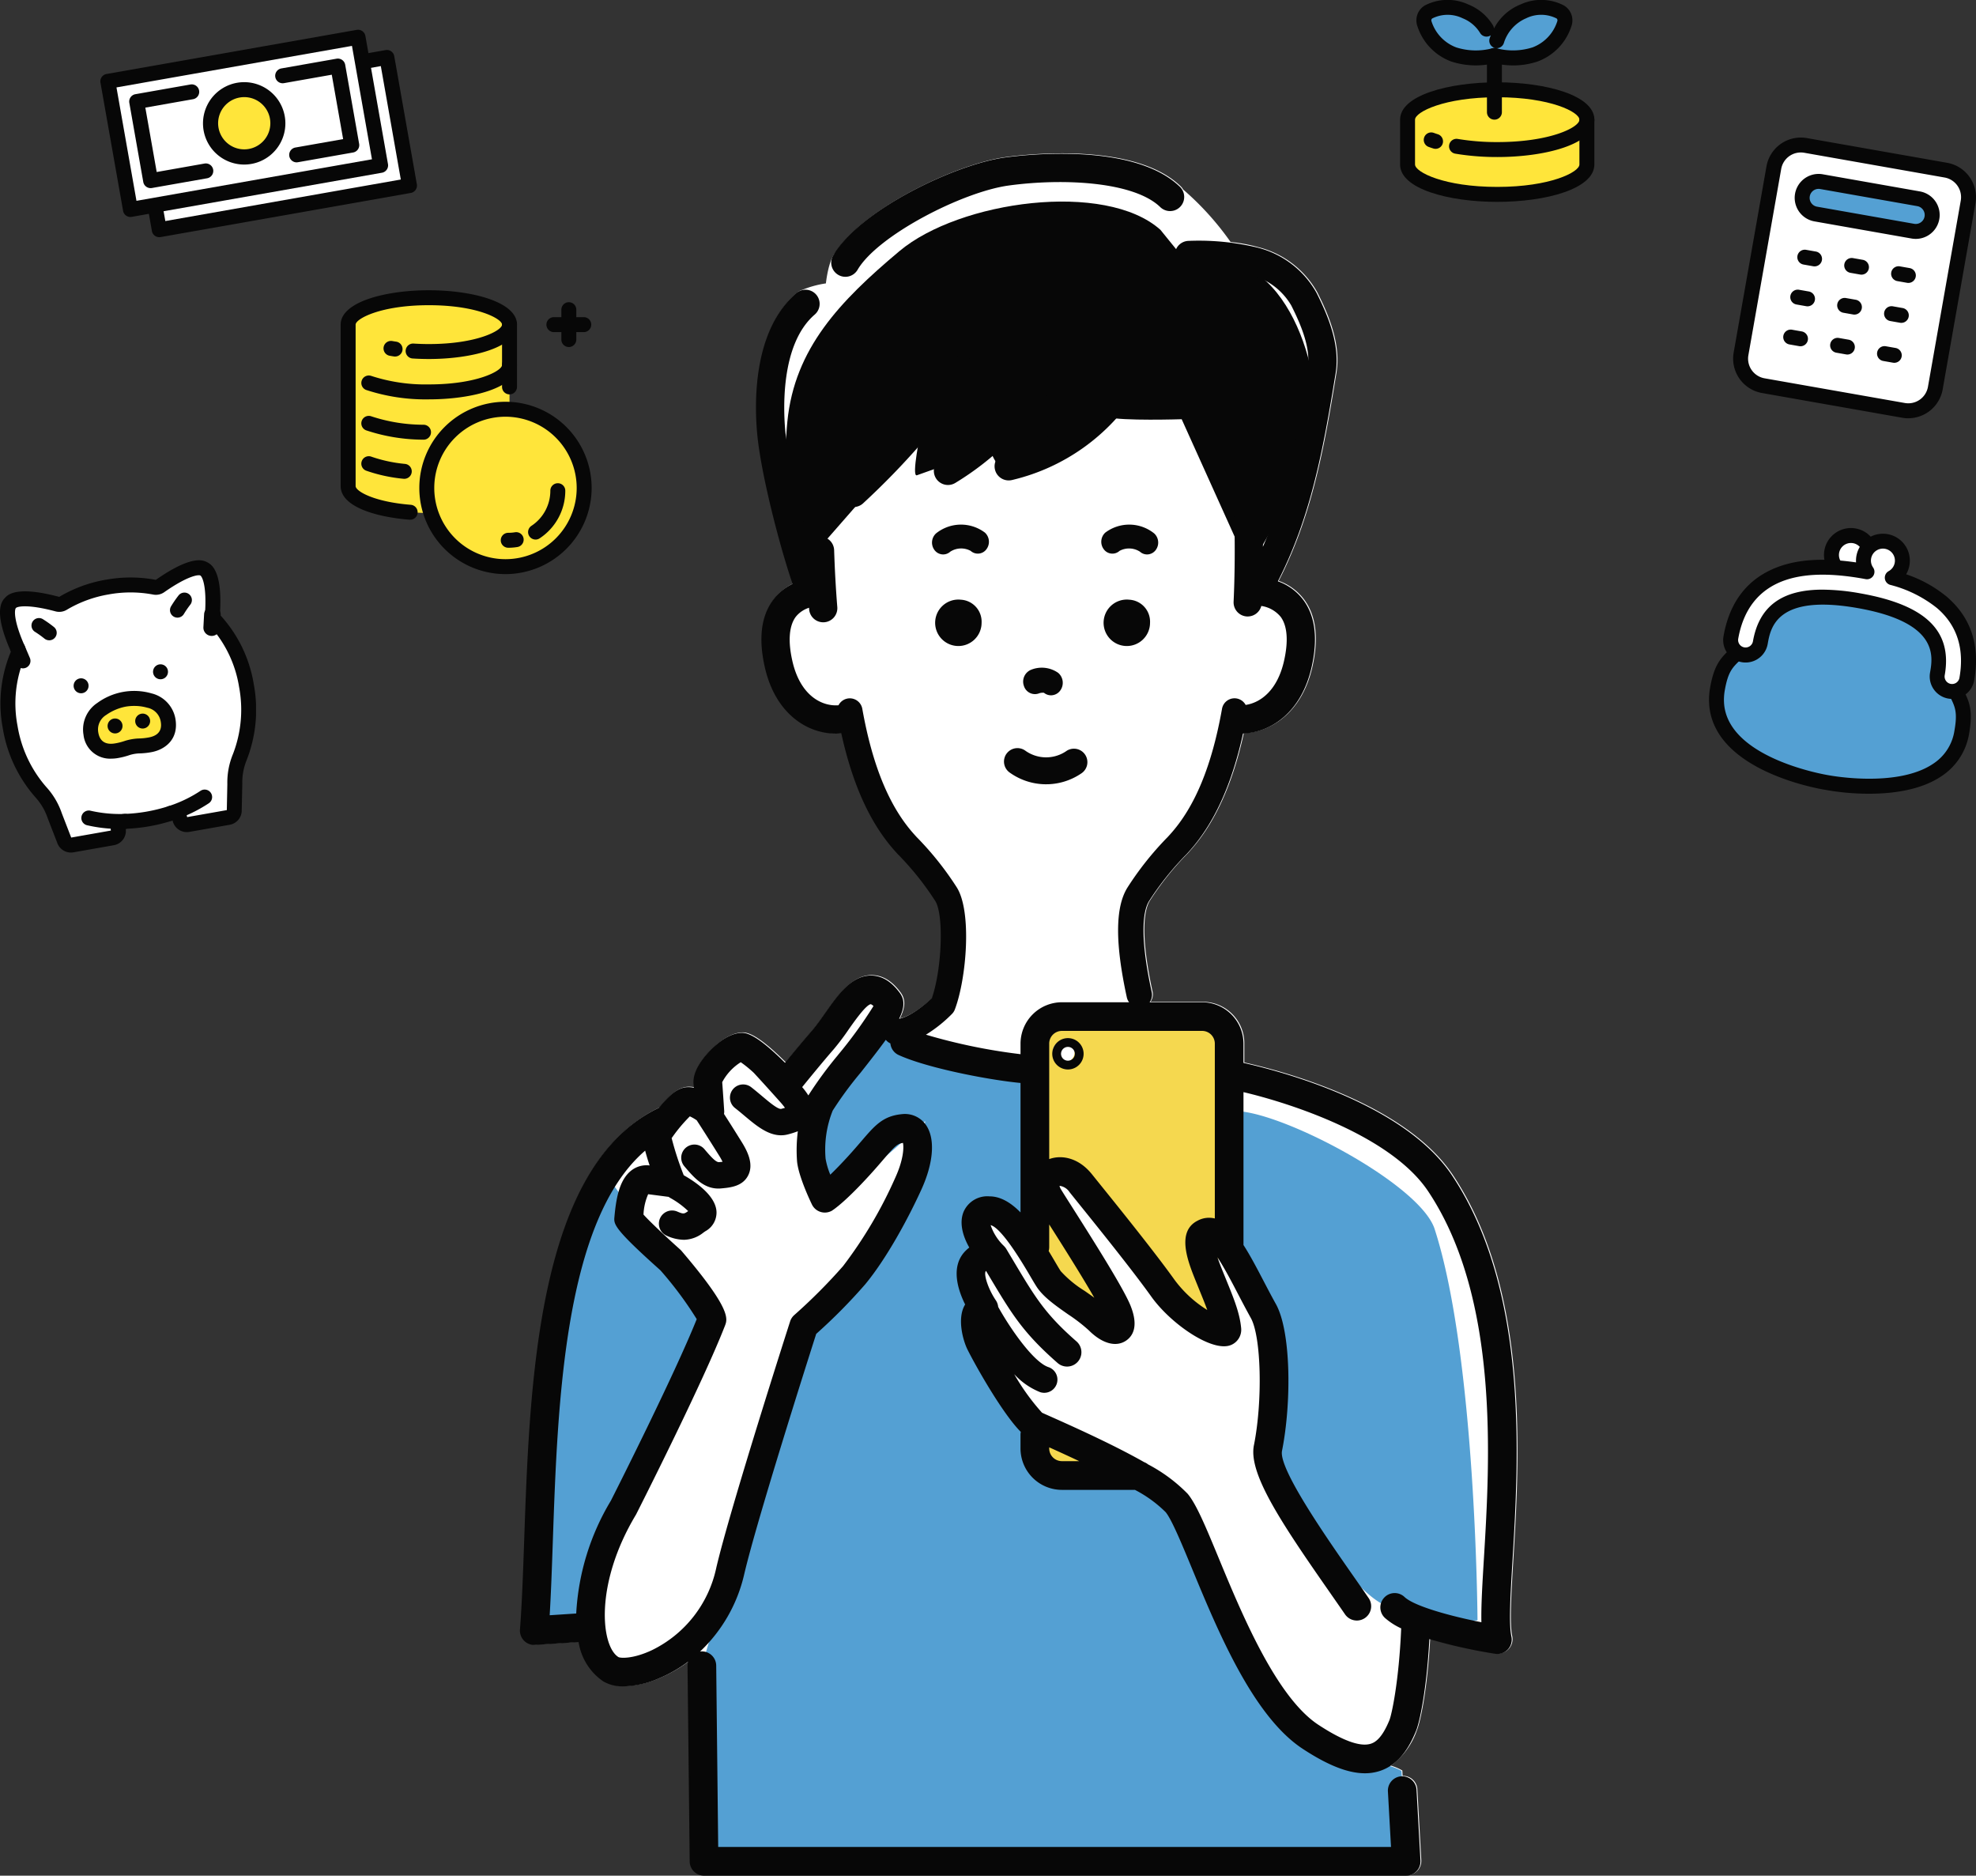 <svg xmlns="http://www.w3.org/2000/svg" xmlns:xlink="http://www.w3.org/1999/xlink" width="313.084" height="297.128" viewBox="0 0 313.084 297.128"><rect x="0" y="0" width="313.084" height="297.128" fill="#333333" stroke="none"/><defs><clipPath id="a"><rect width="158.058" height="272.835" fill="none"/></clipPath><clipPath id="b"><rect width="42.301" height="42.085" fill="none"/></clipPath><clipPath id="c"><rect width="38.483" height="44.47" fill="none"/></clipPath><clipPath id="d"><rect width="30.782" height="31.979" fill="none"/></clipPath><clipPath id="e"><rect width="50.162" height="32.859" fill="none"/></clipPath><clipPath id="f"><rect width="40.568" height="46.303" fill="none"/></clipPath></defs><g transform="translate(-1059.852 -108)"><g transform="translate(1142.23 132.293)"><g transform="translate(0)" clip-path="url(#a)"><path d="M148.1,161.846c-7.563-11.346-26.9-16.462-33.047-17.834v-3.047a6.566,6.566,0,0,0-6.558-6.558h-8.317a2,2,0,0,0,.34-1.6c-2.136-9.779-1.179-13.244-.419-14.441a45.672,45.672,0,0,1,5.973-7.455l.343-.38c3.948-4.37,6.759-10.513,8.565-18.694,4.443-.178,9.238-3.348,10.861-10.492,1.024-4.507.593-8.085-1.286-10.636a8.619,8.619,0,0,0-4.054-2.985c5.147-10.059,7.126-20.461,9.147-32.945.726-4.479-1.117-8.954-3.016-12.74a14.846,14.846,0,0,0-9.4-7.187,25.487,25.487,0,0,0-4.356-.811,45.391,45.391,0,0,0-7.512-8.31,2.237,2.237,0,0,0-.385-.5C97.724-1.806,80.6.132,77.238.593c-6.784.929-19.248,6.516-25.119,12.8a16.281,16.281,0,0,0-1.78,2.254l-.014.012C49.133,16.85,48.758,20.6,48.758,20.6a15.809,15.809,0,0,0-3.724,1.016,2.234,2.234,0,0,0-.825.448c-7.016,6.045-6.654,17.828-6.173,22.614.607,6.042,3.389,17.055,5.57,23.445A8.419,8.419,0,0,0,40.5,70.705c-1.878,2.55-2.31,6.128-1.286,10.636,1.672,7.356,6.706,10.51,11.258,10.51.287,0,.574-.015.858-.039,1.806,8.19,4.618,14.34,8.569,18.715l.344.381a45.883,45.883,0,0,1,5.973,7.455c1.386,2.182,1.065,10.733-.528,15.37-1.172,1.139-3.5,2.984-5.2,3.285.859-1.737.924-2.983.121-4.078-1.361-1.852-2.877-2.768-4.627-2.767-3.051.03-5.154,3.018-7.186,5.908-.721,1.023-1.4,1.99-2.067,2.757-1.424,1.635-3.108,3.671-4.319,5.154-4.938-4.926-6.4-4.785-7.144-4.721-2.039.189-3.95,1.941-4.908,2.966-.989,1.06-2.62,3.13-2.439,5.082.012.123.03.345.05.628a4.155,4.155,0,0,0-1.2-.079c-1.387.128-2.665,1.215-4.339,3.259C3.159,160.316,1.955,194.534,1.083,219.592c-.181,5.2-.352,10.1-.669,14.179a2.272,2.272,0,0,0,2.265,2.448c.049,0,.1,0,.149-.005l6.878-.451a9.233,9.233,0,0,0,3.938,6.246,6.12,6.12,0,0,0,3.216.773,14.844,14.844,0,0,0,5.57-1.264,21.634,21.634,0,0,0,4.64-2.663,2.255,2.255,0,0,0-.106.676l.343,30.99a2.273,2.273,0,0,0,2.272,2.247H140.825a2.272,2.272,0,0,0,2.267-2.4l-.623-11.2a2.255,2.255,0,0,0-2.336-2.142l-.044-.85a7.817,7.817,0,0,0-1.817-.772,11.56,11.56,0,0,0,4.111-5.569c.622-1.516,1.693-6.713,2.121-14.553a82.7,82.7,0,0,0,10.428,2.331,2.338,2.338,0,0,0,.35.027,2.272,2.272,0,0,0,2.22-2.75c-.434-2.011-.15-6.713.179-12.158.963-15.953,2.575-42.654-9.584-60.89" transform="translate(-0.276 0)" fill="#fff"/><path d="M381.246,489.457c-2.426-7.49-26.556-19.839-32.561-18.6V489.38a87.266,87.266,0,0,0,4.152,12.352c2.47,5.558,2.1,24.346,2.1,24.346s11.627,19.742,18.279,22.9,14.822,2.47,14.822,2.47-.233-41.741-6.793-61.99" transform="translate(-236.314 -319.053)" fill="#54a0d3"/><path d="M17.989,501.918C6.962,507.077,4.971,573.251,7.347,574.133l8.285-.543s1.265-11.161,4.382-17.554,14.727-30.972,14.727-30.972Z" transform="translate(-4.375 -340.165)" fill="#54a0d3"/><path d="M179.057,535.565c-3.613-6.2-16.02-31.172-16.02-31.172s-18.373-3.251-20.2-4.905-1.893-7.13-1.893-7.13-5.925-9.05-7.372-11.774a5.922,5.922,0,0,1-.436-4.957,19.68,19.68,0,0,0-.881-4.692c-.737-2.069,2.035-4.211,2.035-4.211s-1.288-6.024.729-7.118,5.384,3.454,5.384,3.454l.945-24.58-13.82-1.795c.051-1.084.056-1.844.056-1.844l-10.669-3.822c-.782,4.052-12.528,15.045-10.123,20.554.514,1.177,2.605,7.095,2.605,7.095s11.249-9.152,15.434-13.251c-.488,4.34-1.669,9.45-4.382,13.447-5.867,8.646-14.852,18.975-14.852,18.975l-16.144,53.85.31,31.5,111.28-.513-.735-14.315c-3.6-2.266-14.513-1.235-21.249-12.8" transform="translate(-60.624 -292.114)" fill="#54a0d3"/><path d="M253.224,427.2V464.68l3.138,4.3,8.6,4.77-11.55-20.212c1.632-6.967,6.967,1.507,11.236,6.089,3.574,3.837,14.231,12.381,17.6,15.058V427.2Zm4.549,6.382a1.736,1.736,0,1,1,1.737-1.736,1.736,1.736,0,0,1-1.737,1.736" transform="translate(-171.617 -289.523)" fill="#f5d84f"/><path d="M253.225,630.78h12.241L253.225,623.7Z" transform="translate(-171.618 -422.703)" fill="#f5d84f"/><path d="M190.062,28.171c-8.712-7.793-31.847-4.593-41.34,3.368s-16.6,15.431-17.761,26.947,1.983,23.6,1.983,23.6l19.134-21.876s-1.519,7.153-.6,6.846,11.579-4.14,11.579-4.14,1.429,5.023,4.919,3.711,11.35-9.443,13.656-8.794,11.8.343,11.8.343l10.638,23.578s9.136-14.314,10.4-22.927S209.428,28.8,194.539,33.689Z" transform="translate(-88.581 -16.06)" fill="#070707"/><path d="M256.013,109.341a2.238,2.238,0,0,0-3.8-2.374A27.691,27.691,0,0,1,235.1,119.176a2.237,2.237,0,1,0,1.01,4.359,32.2,32.2,0,0,0,19.9-14.194" transform="translate(-158.161 -71.782)" fill="#070707"/><path d="M221.985,108.478a2.237,2.237,0,1,0-3.806-2.353,41.026,41.026,0,0,1-13.594,13.462,2.237,2.237,0,1,0,2.315,3.829,45.493,45.493,0,0,0,15.085-14.938" transform="translate(-137.921 -71.204)" fill="#070707"/><path d="M177.546,99.82a2.238,2.238,0,0,0-3.115.554,117.9,117.9,0,0,1-16.745,19.186,2.238,2.238,0,0,0,3.033,3.29A122.412,122.412,0,0,0,178.1,102.935a2.238,2.238,0,0,0-.555-3.115" transform="translate(-106.379 -67.378)" fill="#070707"/><path d="M154.177,19.392a2.237,2.237,0,0,0,3.061-.805c3.168-5.43,16.6-12.344,23.937-13.348,8.655-1.185,19.855-.621,24.018,3.416a2.237,2.237,0,1,0,3.115-3.213C201.054-1.6,183.927.343,180.568.8c-7.753,1.062-22.925,8.207-27.2,15.527a2.238,2.238,0,0,0,.805,3.061" transform="translate(-103.738 -0.142)" fill="#070707"/><path d="M210.989,183.758a6.305,6.305,0,0,0-7.752.129,1.973,1.973,0,0,0-.223,2.653,1.716,1.716,0,0,0,1.354.675,1.686,1.686,0,0,0,1.13-.439,3.169,3.169,0,0,1,3.231-.126,1.689,1.689,0,0,0,2.484-.239,1.973,1.973,0,0,0-.225-2.653" transform="translate(-137.311 -123.678)" fill="#070707"/><path d="M294.434,186.541a1.973,1.973,0,0,0-.223-2.653,6.308,6.308,0,0,0-7.752-.129,1.974,1.974,0,0,0-.225,2.653,1.687,1.687,0,0,0,2.484.239,3.176,3.176,0,0,1,3.231.126,1.688,1.688,0,0,0,1.13.439,1.717,1.717,0,0,0,1.354-.675" transform="translate(-193.713 -123.679)" fill="#070707"/><path d="M209.9,219.4a3.679,3.679,0,1,0,3.282,3.657A3.485,3.485,0,0,0,209.9,219.4" transform="translate(-140.034 -148.693)" fill="#070707"/><path d="M292.706,219.4a3.679,3.679,0,1,0,3.282,3.657,3.485,3.485,0,0,0-3.282-3.657" transform="translate(-196.151 -148.693)" fill="#070707"/><path d="M249.942,256.867a1.692,1.692,0,0,1,.782-.089,1.771,1.771,0,0,0,1.115.4,1.816,1.816,0,0,0,1.468-.766,2.076,2.076,0,0,0-.324-2.786,4.523,4.523,0,0,0-4.346-.477,2.028,2.028,0,0,0-1.088,2.556,1.829,1.829,0,0,0,2.393,1.163" transform="translate(-167.691 -171.325)" fill="#070707"/><path d="M238.4,293.215a2.133,2.133,0,0,0,.452,2.982,9.9,9.9,0,0,0,11.377.163,2.132,2.132,0,1,0-2.432-3.5,5.655,5.655,0,0,1-6.415-.092,2.132,2.132,0,0,0-2.982.45" transform="translate(-161.286 -198.133)" fill="#070707"/><path d="M266.687,437.39a2.484,2.484,0,1,0-2.484,2.484,2.487,2.487,0,0,0,2.484-2.484m-3.576,0a1.092,1.092,0,1,1,1.092,1.091,1.092,1.092,0,0,1-1.092-1.091" transform="translate(-177.374 -294.749)" fill="#070707"/><path d="M147.69,191.063c-7.563-11.346-26.9-16.462-33.047-17.834v-3.047a6.566,6.566,0,0,0-6.558-6.558H99.768a2,2,0,0,0,.34-1.6c-2.136-9.779-1.18-13.245-.419-14.442a45.684,45.684,0,0,1,5.973-7.455l.343-.38c3.948-4.37,6.76-10.513,8.565-18.694,4.443-.178,9.238-3.348,10.861-10.492,1.024-4.507.593-8.085-1.285-10.636a8.619,8.619,0,0,0-4.054-2.985c5.147-10.059,7.126-20.461,9.147-32.945.726-4.479-1.117-8.954-3.015-12.74a14.849,14.849,0,0,0-9.4-7.187,39.743,39.743,0,0,0-10.859-1.057h-.005a2.238,2.238,0,0,0-.005,4.475,35.779,35.779,0,0,1,9.64.885,10.406,10.406,0,0,1,6.629,4.89c1.578,3.146,3.121,6.8,2.6,10.018-1.723,10.641-3.412,19.7-7.1,28.186,0-1.7-.021-3.437-.065-5.264a2.209,2.209,0,0,0-2.292-2.182,2.238,2.238,0,0,0-2.183,2.291c.124,5.088.09,9.622-.106,13.862a2.238,2.238,0,0,0,2.131,2.339l.1,0a2.236,2.236,0,0,0,2.16-1.666,4.884,4.884,0,0,1,3.071,1.73c1.057,1.436,1.238,3.853.525,6.991-1.062,4.671-3.718,6.6-6.078,6.958a2.008,2.008,0,0,0-3.744.613c-1.613,9.045-4.3,15.555-8.233,19.9l-.344.379a49.28,49.28,0,0,0-6.382,8c-1.97,3.1-2.008,8.81-.117,17.464a1.968,1.968,0,0,0,.351.744H85.875a6.566,6.566,0,0,0-6.558,6.558v1.666A90.681,90.681,0,0,1,64.33,168.76a21.713,21.713,0,0,0,4.153-3.315,1.974,1.974,0,0,0,.428-.68c1.857-4.9,2.73-15.526.3-19.349a49.213,49.213,0,0,0-6.384-7.994l-.344-.381c-3.928-4.35-6.622-10.86-8.234-19.9a2.01,2.01,0,0,0-3.771-.564c-2.623.207-6.058-1.5-7.309-7.007-.713-3.138-.53-5.556.527-6.991a4.37,4.37,0,0,1,2.113-1.448c.006.079.01.166.016.245a2.239,2.239,0,0,0,2.228,2.058c.061,0,.121,0,.182-.007a2.237,2.237,0,0,0,2.051-2.41c-.228-2.827-.4-5.855-.5-9a2.229,2.229,0,0,0-3.97-1.327,118.3,118.3,0,0,1-3.739-17.236c-.321-3.19-.935-13.972,4.641-18.775A2.238,2.238,0,0,0,43.8,51.285c-7.016,6.045-6.654,17.828-6.173,22.614.607,6.043,3.388,17.055,5.57,23.445a8.423,8.423,0,0,0-3.107,2.579c-1.877,2.55-2.31,6.129-1.286,10.636,1.672,7.356,6.706,10.51,11.257,10.51.287,0,.574-.015.858-.04,1.806,8.19,4.618,14.341,8.57,18.715l.344.381a45.9,45.9,0,0,1,5.973,7.455c1.386,2.182,1.065,10.734-.528,15.37-1.172,1.139-3.5,2.984-5.2,3.285.859-1.737.923-2.983.12-4.078-1.36-1.852-2.877-2.768-4.626-2.767-3.051.03-5.154,3.018-7.186,5.908-.721,1.023-1.4,1.99-2.067,2.757-1.424,1.635-3.108,3.671-4.319,5.154-4.938-4.925-6.4-4.785-7.144-4.721-2.039.189-3.95,1.941-4.908,2.967-.989,1.06-2.62,3.13-2.439,5.082.012.124.03.345.051.628a4.145,4.145,0,0,0-1.205-.079c-1.387.128-2.665,1.215-4.339,3.259C2.752,189.533,1.548,223.751.676,248.808c-.181,5.2-.352,10.105-.669,14.179a2.271,2.271,0,0,0,2.265,2.448c.049,0,.1,0,.148-.005l6.878-.452a9.235,9.235,0,0,0,3.938,6.246,6.124,6.124,0,0,0,3.216.772,14.844,14.844,0,0,0,5.57-1.264,21.639,21.639,0,0,0,4.64-2.663,2.234,2.234,0,0,0-.106.676l.343,30.99a2.273,2.273,0,0,0,2.272,2.247H140.418a2.272,2.272,0,0,0,2.268-2.4l-.623-11.2a2.271,2.271,0,0,0-4.535.253l.49,8.8H31.416L31.1,268.7a2.272,2.272,0,0,0-2.271-2.247H28.8a2.291,2.291,0,0,0-.266.03,24.3,24.3,0,0,0,7-12.234c1.989-8.521,10.071-33.9,11.411-38.092a86.808,86.808,0,0,0,7.749-7.836c3.394-4.089,6.838-10.461,8.93-15.061,1.944-4.278,2.2-8.1.687-10.229a4.054,4.054,0,0,0-3.773-1.683c-3,.28-4.284,1.77-6.4,4.237-.55.641-1.19,1.387-1.976,2.254-1.229,1.352-2.217,2.36-2.986,3.1a11.847,11.847,0,0,1-.745-2.537,16.689,16.689,0,0,1,1.124-7.61,57.13,57.13,0,0,1,4.408-5.995c1.623-2.056,2.956-3.763,4.008-5.222a2.014,2.014,0,0,0,.723.568,2.261,2.261,0,0,0,1.3,1.834c4.523,2.072,14.323,3.96,19.322,4.432v20.506c-1.531-1.553-3.159-2.544-4.924-2.544a4.093,4.093,0,0,0-4.094,2.443c-.7,1.692-.182,3.764.9,5.665a6.267,6.267,0,0,0-.584.514c-2.455,2.455-1.21,6.219-.071,8.507l-.005.008c-1.332,2.156-.323,5.733.375,7.129,1.355,2.709,5.583,10.181,8.448,13.046a2.261,2.261,0,0,0-.047.46v2.166a6.566,6.566,0,0,0,6.558,6.558H97.447a19.855,19.855,0,0,1,4.861,3.526c.955,1.145,2.541,4.977,4.219,9.035,4.07,9.832,9.642,23.3,17.49,28.453,3.978,2.613,7.179,3.88,9.864,3.88a7.573,7.573,0,0,0,2.257-.332c3.319-1.028,4.922-4.13,5.84-6.371.621-1.516,1.693-6.713,2.121-14.553a82.666,82.666,0,0,0,10.428,2.331,2.335,2.335,0,0,0,.349.027,2.272,2.272,0,0,0,2.22-2.75c-.434-2.01-.15-6.713.178-12.158.963-15.952,2.575-42.654-9.584-60.89M8.924,260.451l-4.209.277c.216-3.568.355-7.572.5-11.762.757-21.763,1.772-50.787,14.628-61.834.172.66.4,1.43.711,2.345a3.9,3.9,0,0,0-2.958.84c-1.854,1.485-2.356,4.39-2.622,7.307-.106,1.162-.165,1.8,7.284,8.459a57.868,57.868,0,0,1,5.755,7.738c-3.539,8.847-12.941,27.461-13.6,28.757a38.588,38.588,0,0,0-5.493,17.872m40.584-63.858c.2-.124,2.046-1.332,6.013-5.7.821-.9,1.488-1.68,2.061-2.346,1.828-2.13,2.232-2.514,3.111-2.641.155.706.1,2.617-1.2,5.476a69.174,69.174,0,0,1-8.29,14.039,87.281,87.281,0,0,1-7.727,7.752,2.275,2.275,0,0,0-.662,1.009c-.386,1.205-9.5,29.605-11.7,39.038a18.855,18.855,0,0,1-10.187,13.037c-2.946,1.389-4.933,1.288-5.31,1.1-2.771-1.7-3.834-11.54,2.741-22.507.027-.046.053-.094.078-.141.428-.845,10.531-20.787,14.05-29.831.43-1.1,1.017-2.616-6.868-11.854a2.559,2.559,0,0,0-.215-.22c-2.236-2-4.848-4.459-5.82-5.546a8.988,8.988,0,0,1,.741-3.227l3.245.422a2.045,2.045,0,0,0,.219.15,13.477,13.477,0,0,1,2.873,2.1l-.022.016c-.606.432-.7.495-1.714.057a2.089,2.089,0,0,0-1.662,3.833,6.848,6.848,0,0,0,2.719.645,5.09,5.09,0,0,0,3.082-1.133c.116-.082.231-.166.352-.241a3.363,3.363,0,0,0,1.737-3.015c-.076-2.657-3.534-4.908-5.193-5.836a48.616,48.616,0,0,1-1.918-5.889l.1-.127a24.232,24.232,0,0,1,2.786-3.315,7.208,7.208,0,0,1,1.088.626c.548.842,1.821,2.814,3.557,5.607a9.477,9.477,0,0,1,.538.964c-.2.023-.416.044-.59.06-.507-.011-1.287-.88-2.312-2.092a2.09,2.09,0,0,0-3.189,2.7c1.488,1.757,3.025,3.572,5.429,3.572.148,0,.3-.006.457-.022,1.432-.132,3.394-.314,4.275-2.086s-.1-3.767-1.058-5.3c-1.153-1.856-2.1-3.351-2.782-4.408a2.233,2.233,0,0,0,.034-.418s-.235-3.578-.32-4.615a8.321,8.321,0,0,1,2.941-3.163,19.1,19.1,0,0,1,2.067,1.685c.768.83,2.251,2.447,4.244,4.685a9.645,9.645,0,0,1,.691.857c-.2.057-.4.113-.571.159-.533.151-2.148-1.257-3.137-2.085-.519-.435-1.061-.89-1.632-1.337a2.089,2.089,0,0,0-2.574,3.292c.532.416,1.038.84,1.521,1.246,1.805,1.514,3.662,3.072,5.774,3.072a4.323,4.323,0,0,0,1.136-.152,13.423,13.423,0,0,0,1.523-.486,23.845,23.845,0,0,0-.125,4.763c.215,2.3,2,6.1,2.356,6.834a2.272,2.272,0,0,0,3.248.941m.887-24.615a62.42,62.42,0,0,0-4.7,6.4,11.005,11.005,0,0,0-.979-1.317c1.145-1.412,3.306-4.054,5.023-6.026A38.687,38.687,0,0,0,52.1,167.91c.89-1.264,2.74-3.892,3.5-3.98a1.223,1.223,0,0,1,.416.3,69.661,69.661,0,0,1-5.619,7.745m33.465-1.8a2.016,2.016,0,0,1,2.015-2.015h22.211a2.016,2.016,0,0,1,2.015,2.015v27.7a3.791,3.791,0,0,0-2.723.346c-3.436,1.718-1.516,6.517-.37,9.384l.683,1.685c.459,1.125.875,2.146,1.213,3.084a18.708,18.708,0,0,1-5.173-4.761c-3.061-4.286-8.633-11.2-11.627-14.913l-1.468-1.824c-2.081-2.6-4.768-3.135-6.775-2.408Zm0,32.272v-3.626c1.941,3.054,5.17,8.151,7.145,11.613-.5-.37-1.023-.733-1.536-1.091a17.531,17.531,0,0,1-3.783-3.122c-.244-.365-.57-.928-.966-1.6q-.468-.8-.946-1.589a2.24,2.24,0,0,0,.085-.582m2.015,33.867a2.016,2.016,0,0,1-2.015-2.014v-.174q2.544,1.144,4.751,2.188ZM152.74,251.68c-.252,4.175-.457,7.575-.4,10.154-4.829-.949-10.584-2.515-12.162-3.981a2.271,2.271,0,1,0-3.093,3.325,10.608,10.608,0,0,0,2.545,1.631c-.354,8.379-1.5,13.643-1.86,14.525-1.187,2.905-2.27,3.535-2.98,3.755-1.666.514-4.455-.495-8.281-3.007-6.678-4.389-12.159-17.631-15.786-26.394-2.049-4.951-3.53-8.529-4.927-10.206a25.108,25.108,0,0,0-6.277-4.657,2.255,2.255,0,0,0-.618-.354c-4.335-2.46-9.831-5-14.777-7.2-.673-.3-1.161-.514-1.4-.628a35.271,35.271,0,0,1-4.409-6.108,11.187,11.187,0,0,0,4.1,2.849,2.089,2.089,0,0,0,1.322-3.964c-2.288-.762-5.871-5.8-7.959-9.54a2.262,2.262,0,0,0-.367-1.031c-1.275-1.875-1.982-4.247-1.579-4.649l.021-.018.437.732c3.581,6.005,5.378,9.02,10.906,13.858a2.272,2.272,0,1,0,2.992-3.42c-4.988-4.362-6.558-7-10-12.766l-1.126-1.884a2.236,2.236,0,0,0-.323-.412c-.008-.008-.011-.019-.018-.027a8.149,8.149,0,0,1-2.14-3.331c.865.21,2.631,1.854,6.218,7.984.452.773.83,1.413,1.106,1.83,1.064,1.6,2.956,2.92,4.958,4.323a26.738,26.738,0,0,1,3.284,2.535c2.081,2.08,4.269,2.693,5.856,1.647,1.073-.707,2.073-2.243.752-5.544-1.049-2.624-5.351-9.478-9.3-15.7-.823-1.294-1.446-2.274-1.708-2.712a1.823,1.823,0,0,1-.252-.593,2.234,2.234,0,0,1,1.594,1.009l1.479,1.838c2.964,3.678,8.484,10.524,11.467,14.7,3.075,4.308,9.581,8.8,12.538,7.706a2.613,2.613,0,0,0,1.7-2.729c-.224-2.381-1.174-4.708-2.375-7.654l-.672-1.657c-.3-.752-.533-1.378-.714-1.9,1.057,1.593,2.3,3.965,3.229,5.753.666,1.275,1.356,2.593,2.072,3.882,1.645,2.958,1.888,13.129.483,20.153-.879,4.4,4.13,11.995,11.872,23.085.9,1.3,1.775,2.544,2.576,3.712a2.271,2.271,0,0,0,3.746-2.568c-.807-1.178-1.685-2.437-2.6-3.743-4.092-5.861-11.707-16.772-11.143-19.6,1.5-7.481,1.469-18.869-.964-23.25-.7-1.256-1.368-2.538-2.017-3.78-1.041-1.992-2.063-3.94-3.122-5.581V177.861c7.229,1.7,23.344,6.834,29.268,15.721,11.312,16.968,9.757,42.714,8.829,58.1" transform="translate(0 -29.148)" fill="#070707"/></g></g><g transform="translate(1330.635 191.651)"><g transform="translate(0)" clip-path="url(#b)"><path d="M42.1,49.442c-.095-.2-.192-.414-.29-.641-1.248-2.891.958-3.518-1.662-9.2S17.88,30.45,13.474,34.9s-2.548,5.789-4.709,8.079S5.4,45.5,4.653,49.711a9.728,9.728,0,0,0-.14,2.219C5.051,61.895,22,64.533,22,64.533s19.288,3.8,21.369-8c.684-3.88-.157-4.724-1.27-7.095" transform="translate(-3.315 -24.223)" fill="#54a0d3"/><path d="M25.358,62.995a39.107,39.107,0,0,1-6.881-.608c-1.012-.16-17.884-3-18.462-13.705a10.944,10.944,0,0,1,.157-2.489c.657-3.726,1.741-4.756,3.242-6.181.369-.351.751-.713,1.175-1.162a4.144,4.144,0,0,0,1.058-2.113c.379-1.4.85-3.14,3.671-5.987,2.758-2.783,9.584-2.744,15.052-1.78s11.9,3.262,13.536,6.821c1.677,3.64,1.525,5.438,1.4,6.882a4.141,4.141,0,0,0,.272,2.347c.093.215.184.416.274.607.15.319.295.611.432.885.923,1.853,1.59,3.192.933,6.918a9.975,9.975,0,0,1-4.306,6.733c-3.295,2.258-7.811,2.832-11.553,2.832M17.937,30.743c-3.277,0-5.855.581-6.938,1.673-2.381,2.4-2.746,3.75-3.068,4.939A6.4,6.4,0,0,1,6.31,40.474c-.468.5-.892.9-1.266,1.254C3.7,43,3.025,43.646,2.5,46.6a8.576,8.576,0,0,0-.124,1.95c.481,8.888,16.326,11.472,16.486,11.5l.046.008c.108.021,10.925,2.085,16.665-1.852a7.587,7.587,0,0,0,3.309-5.188c.522-2.958.107-3.791-.72-5.452-.144-.289-.3-.6-.455-.934-.1-.213-.2-.436-.3-.675a6.394,6.394,0,0,1-.457-3.486c.1-1.227.222-2.619-1.194-5.69-1-2.179-5.855-4.432-11.8-5.48a35.139,35.139,0,0,0-6.021-.558" transform="translate(0 -20.91)" fill="#070707"/><path d="M79.867,8.12a3.082,3.082,0,1,1-2.5-3.571,3.082,3.082,0,0,1,2.5,3.571" transform="translate(-54.346 -3.318)" fill="#fff"/><path d="M73.524,8.534a4.309,4.309,0,0,1-.75-.066,4.266,4.266,0,0,1-1.706-7.7,4.266,4.266,0,0,1,6.648,4.236,4.269,4.269,0,0,1-4.192,3.527m-.013-6.166a1.9,1.9,0,1,0,.334.029,1.938,1.938,0,0,0-.334-.029" transform="translate(-51.029 0)" fill="#070707"/><path d="M46.458,17.569a20.861,20.861,0,0,0-7.826-3.887,3.081,3.081,0,1,0-4.008-.935c-.148-.027-.293-.056-.444-.083-5.523-.974-9.845-.84-13.214.41-4.352,1.614-7.013,5-7.907,10.078a2.368,2.368,0,1,0,4.664.822c.749-4.246,3.2-8.838,15.635-6.646s13.168,7.347,12.419,11.593a2.368,2.368,0,0,0,4.664.822c.894-5.073-.446-9.169-3.983-12.174" transform="translate(-9.597 -5.821)" fill="#fff"/><path d="M44.8,29.567A3.557,3.557,0,0,1,41.3,25.4c.455-2.581,1.4-7.953-11.459-10.221s-13.808,3.1-14.264,5.685a3.552,3.552,0,0,1-7-1.233c.973-5.516,3.887-9.211,8.661-10.982,3.256-1.207,7.3-1.441,12.337-.707a4.3,4.3,0,0,1,.058-1.017,4.266,4.266,0,1,1,7.88,2.9,20.152,20.152,0,0,1,6.4,3.522c3.881,3.3,5.355,7.766,4.382,13.282a3.554,3.554,0,0,1-3.49,2.936M24.283,12.258a34.7,34.7,0,0,1,5.965.586c10.365,1.828,14.616,5.948,13.379,12.964a1.184,1.184,0,1,0,2.332.411c.816-4.629-.39-8.352-3.584-11.066A19.636,19.636,0,0,0,34.988,11.5a1.184,1.184,0,0,1-.241-2.175,1.9,1.9,0,1,0-2.468-.576,1.184,1.184,0,0,1-1.186,1.843l-.165-.031-.268-.05c-5.311-.936-9.431-.82-12.6.354-3.93,1.458-6.336,4.544-7.153,9.173a1.184,1.184,0,0,0,2.332.411c.973-5.519,4.526-8.193,11.041-8.193" transform="translate(-6.281 -2.502)" fill="#070707"/></g></g><g transform="translate(1334.452 129.791)"><g transform="translate(0.001)" clip-path="url(#c)"><path d="M30.317,46.539l-22.23-3.92A4.341,4.341,0,0,1,4.565,37.59l5.2-29.5A4.341,4.341,0,0,1,14.8,4.57l22.23,3.92a4.341,4.341,0,0,1,3.521,5.029l-5.2,29.5a4.341,4.341,0,0,1-5.029,3.521" transform="translate(-3.315 -3.319)" fill="#fff"/><path d="M27.759,44.47a5.521,5.521,0,0,1-.962-.085h0l-22.23-3.92a5.532,5.532,0,0,1-4.482-6.4l5.2-29.5a5.525,5.525,0,0,1,6.4-4.482L33.917,4a5.531,5.531,0,0,1,4.482,6.4L33.2,39.9a5.535,5.535,0,0,1-5.438,4.566m-.551-2.417a3.16,3.16,0,0,0,3.658-2.561l5.2-29.5a3.161,3.161,0,0,0-2.561-3.658l-22.23-3.92A3.156,3.156,0,0,0,7.618,4.978l-5.2,29.5a3.161,3.161,0,0,0,2.561,3.658Z" transform="translate(0 0)" fill="#070707"/><path d="M59.121,34.28,43.73,31.566a2.6,2.6,0,0,1,.9-5.13l15.39,2.714a2.6,2.6,0,1,1-.9,5.13" transform="translate(-30.639 -19.451)" fill="#54a0d3"/><path d="M56.264,32.189a3.808,3.808,0,0,1-.666-.059l-15.39-2.714a3.788,3.788,0,1,1,1.316-7.462l15.39,2.714a3.789,3.789,0,0,1-.65,7.521m-15.4-7.924a1.421,1.421,0,0,0-.246,2.82L56.009,29.8h0A1.421,1.421,0,0,0,56.5,27l-15.39-2.714a1.416,1.416,0,0,0-.247-.022" transform="translate(-27.321 -16.136)" fill="#070707"/><path d="M41.422,70.172a1.18,1.18,0,0,1-.207-.018l-1.539-.272a1.184,1.184,0,1,1,.411-2.332l1.539.271a1.184,1.184,0,0,1-.2,2.35" transform="translate(-28.516 -49.765)" fill="#070707"/><path d="M69.666,75.153a1.18,1.18,0,0,1-.207-.018l-1.539-.272a1.184,1.184,0,1,1,.411-2.332l1.539.271a1.184,1.184,0,0,1-.2,2.35" transform="translate(-49.329 -53.435)" fill="#070707"/><path d="M97.911,80.132a1.178,1.178,0,0,1-.207-.018l-1.539-.272a1.184,1.184,0,1,1,.411-2.332l1.539.271a1.184,1.184,0,0,1-.2,2.35" transform="translate(-70.143 -57.104)" fill="#070707"/><path d="M37.182,94.221a1.178,1.178,0,0,1-.207-.018l-1.539-.272a1.184,1.184,0,1,1,.411-2.332l1.539.271a1.184,1.184,0,0,1-.2,2.35" transform="translate(-25.392 -67.487)" fill="#070707"/><path d="M65.426,99.2a1.178,1.178,0,0,1-.207-.018l-1.539-.272a1.184,1.184,0,1,1,.411-2.332l1.539.271a1.184,1.184,0,0,1-.2,2.35" transform="translate(-46.205 -71.156)" fill="#070707"/><path d="M93.67,104.182a1.205,1.205,0,0,1-.207-.018l-1.539-.272a1.184,1.184,0,1,1,.411-2.332l1.539.271a1.184,1.184,0,0,1-.2,2.35" transform="translate(-67.018 -74.827)" fill="#070707"/><path d="M32.94,118.27a1.182,1.182,0,0,1-.207-.018l-1.539-.272a1.184,1.184,0,1,1,.411-2.332l1.539.271a1.184,1.184,0,0,1-.2,2.35" transform="translate(-22.266 -85.208)" fill="#070707"/><path d="M61.185,123.249a1.178,1.178,0,0,1-.207-.018l-1.539-.272a1.184,1.184,0,1,1,.411-2.332l1.539.271a1.184,1.184,0,0,1-.2,2.35" transform="translate(-43.08 -88.878)" fill="#070707"/><path d="M89.43,128.231a1.208,1.208,0,0,1-.207-.018l-1.539-.272a1.184,1.184,0,1,1,.411-2.332l1.539.271a1.184,1.184,0,0,1-.2,2.35" transform="translate(-63.893 -92.549)" fill="#070707"/></g></g><g transform="translate(1281.686 108)"><g transform="translate(0 0)" clip-path="url(#d)"><path d="M18.707,54.048c-7.847,0-14.207,2.12-14.207,4.736v7.1c0,2.615,6.361,4.736,14.207,4.736s14.207-2.12,14.207-4.736v-7.1c0-2.615-6.361-4.736-14.207-4.736" transform="translate(-3.316 -39.828)" fill="#ffe53a"/><path d="M15.391,68.491C7.743,68.491,0,66.457,0,62.571v-7.1c0-3.886,7.743-5.92,15.391-5.92s15.391,2.033,15.391,5.92v7.1c0,3.886-7.743,5.92-15.391,5.92m0-16.575c-8.426,0-13.023,2.346-13.023,3.552v7.1c0,1.205,4.6,3.552,13.023,3.552s13.023-2.346,13.023-3.552v-7.1c0-1.206-4.6-3.552-13.023-3.552" transform="translate(0 -36.512)" fill="#070707"/><path d="M16.127,82.333a1.175,1.175,0,0,1-.356-.055q-.378-.119-.731-.247a1.184,1.184,0,0,1,.805-2.227q.308.112.639.216a1.184,1.184,0,0,1-.356,2.313" transform="translate(-10.507 -58.756)" fill="#070707"/><path d="M37.2,74.652a39.856,39.856,0,0,1-6.619-.527,1.184,1.184,0,1,1,.395-2.334,37.493,37.493,0,0,0,6.224.494c8.426,0,13.023-2.346,13.023-3.552a1.184,1.184,0,0,1,2.368,0c0,3.886-7.743,5.92-15.391,5.92" transform="translate(-21.805 -49.777)" fill="#070707"/><path d="M35.954,5.206A6.582,6.582,0,0,0,30.088,5.1a7.407,7.407,0,0,0-4.211,4.649l-1.621-1.83A6.88,6.88,0,0,0,20.914,5.1a6.581,6.581,0,0,0-5.866.107,1.563,1.563,0,0,0-.622,1.878,7.656,7.656,0,0,0,4.651,4.847,11.421,11.421,0,0,0,6.424.157,11.421,11.421,0,0,0,6.424-.157,7.656,7.656,0,0,0,4.651-4.846,1.563,1.563,0,0,0-.622-1.879" transform="translate(-10.559 -3.301)" fill="#54a0d3"/><path d="M25.153,10.36a12.6,12.6,0,0,1-2.966-.348,12.6,12.6,0,0,1-6.8-.257A8.845,8.845,0,0,1,10,4.185,2.748,2.748,0,0,1,11.148.876,7.782,7.782,0,0,1,18.034.7a8.021,8.021,0,0,1,3.91,3.292,1.18,1.18,0,0,1,.177.528A8.147,8.147,0,0,1,26.339.7a7.781,7.781,0,0,1,6.885.179,2.749,2.749,0,0,1,1.152,3.311,8.845,8.845,0,0,1-5.393,5.569,12.2,12.2,0,0,1-3.83.605M22.187,7.6a1.184,1.184,0,0,1,.328.046,10.252,10.252,0,0,0,5.725-.143,6.527,6.527,0,0,0,3.909-4.124.406.406,0,0,0-.094-.448A5.427,5.427,0,0,0,27.208,2.9,6.274,6.274,0,0,0,23.68,6.837a1.184,1.184,0,1,1-2.236-.78c.053-.153.112-.311.176-.471l-.051.034a1.184,1.184,0,0,1-1.632-.374A5.7,5.7,0,0,0,17.165,2.9a5.426,5.426,0,0,0-4.847.035.4.4,0,0,0-.093.447,6.527,6.527,0,0,0,3.909,4.125,10.253,10.253,0,0,0,5.725.143,1.184,1.184,0,0,1,.328-.046" transform="translate(-7.244 0)" fill="#070707"/><path d="M53.48,40.251A1.184,1.184,0,0,1,52.3,39.067V30.083a1.184,1.184,0,0,1,2.368,0v8.984a1.184,1.184,0,0,1-1.184,1.184" transform="translate(-38.537 -21.296)" fill="#070707"/></g></g><g transform="translate(1075.752 112.713)"><rect width="40.255" height="20.613" transform="translate(5.756 11.375) rotate(-10)" fill="#fff"/><g transform="translate(0 0)"><g clip-path="url(#e)"><path d="M22.138,41.826a1.185,1.185,0,0,1-1.165-.979l-3.579-20.3a1.184,1.184,0,0,1,.961-1.372L58,12.186a1.184,1.184,0,0,1,1.372.96l3.58,20.3a1.184,1.184,0,0,1-.961,1.372l-39.643,6.99a1.185,1.185,0,0,1-.207.018M19.932,21.3,23.1,39.27l37.311-6.579L57.243,14.723Z" transform="translate(-12.805 -8.966)" fill="#070707"/><rect width="40.255" height="20.613" transform="translate(1.184 8.174) rotate(-10)" fill="#fff"/><path d="M4.763,29.658A1.184,1.184,0,0,1,3.6,28.68L.018,8.38A1.184,1.184,0,0,1,.978,7.008L40.621.019a1.184,1.184,0,0,1,1.372.96l3.58,20.3a1.184,1.184,0,0,1-.961,1.372L4.969,29.64a1.182,1.182,0,0,1-.206.018M2.555,9.135,5.723,27.1l37.311-6.579L39.866,2.556Z" transform="translate(0 0)" fill="#070707"/><path d="M76.941,40.476a5.34,5.34,0,1,1-6.186-4.332,5.34,5.34,0,0,1,6.186,4.332" transform="translate(-48.887 -26.574)" fill="#ffe53a"/><path d="M68.361,44.61a6.526,6.526,0,1,1,1.136-.1,6.535,6.535,0,0,1-1.136.1m.012-10.682a4.216,4.216,0,0,0-.731.064,4.137,4.137,0,1,0,.731-.064" transform="translate(-45.569 -23.256)" fill="#070707"/><path d="M20.767,49.318a1.184,1.184,0,0,1-1.164-.979L17.394,35.812a1.184,1.184,0,0,1,.96-1.372l8.733-1.54a1.184,1.184,0,0,1,.411,2.332l-7.567,1.334,1.8,10.2L29.3,45.428a1.184,1.184,0,1,1,.411,2.332L20.974,49.3a1.184,1.184,0,0,1-.207.018" transform="translate(-12.804 -24.231)" fill="#070707"/><path d="M108.711,33.812a1.184,1.184,0,0,1-.2-2.35l7.567-1.334-1.8-10.2-7.567,1.334a1.184,1.184,0,1,1-.411-2.332l8.733-1.54a1.183,1.183,0,0,1,1.372.96l2.209,12.527a1.184,1.184,0,0,1-.96,1.372l-8.733,1.54a1.211,1.211,0,0,1-.207.018" transform="translate(-77.611 -12.805)" fill="#070707"/></g></g></g><g transform="translate(1113.826 153.979)"><path d="M17.286,4.5C10.225,4.5,4.5,6.408,4.5,8.762V34.335c0,2.354,5.725,4.262,12.786,4.262s12.786-1.908,12.786-4.262V8.762C30.073,6.408,24.348,4.5,17.286,4.5Z" transform="translate(-3.316 -3.316)" fill="#ffe53a"/><path d="M22.245,79.381h-.027A28.88,28.88,0,0,1,13.157,77.9a1.184,1.184,0,0,1,.826-2.219,26.5,26.5,0,0,0,8.288,1.336,1.184,1.184,0,0,1-.026,2.368Z" transform="translate(-9.127 -55.712)" fill="#070707"/><path d="M23.1,47.13a30.108,30.108,0,0,1-9.94-1.494,1.184,1.184,0,0,1,.826-2.219A27.7,27.7,0,0,0,23.1,44.762c7.655,0,11.6-2.158,11.6-3.078a1.184,1.184,0,1,1,2.368,0C37.068,45.259,30.04,47.13,23.1,47.13Z" transform="translate(-9.128 -29.845)" fill="#070707"/><path d="M27.655,32.987a1.2,1.2,0,0,1-.18-.014q-.345-.052-.678-.112a1.184,1.184,0,0,1,.413-2.332q.306.054.623.1a1.184,1.184,0,0,1-.178,2.354Z" transform="translate(-19.027 -22.484)" fill="#070707"/><path d="M42.809,22.831c-.863,0-1.727-.028-2.568-.083a1.184,1.184,0,1,1,.155-2.363c.789.052,1.6.078,2.413.078,7.655,0,11.6-2.158,11.6-3.078a1.184,1.184,0,1,1,2.368,0c0,3.575-7.028,5.446-13.97,5.446Z" transform="translate(-28.839 -11.939)" fill="#070707"/><path d="M19.214,103.491a1.217,1.217,0,0,1-.127-.007,25,25,0,0,1-5.929-1.287,1.184,1.184,0,0,1,.826-2.219,22.663,22.663,0,0,0,5.354,1.152,1.184,1.184,0,0,1-.124,2.361Z" transform="translate(-9.128 -73.62)" fill="#070707"/><path d="M11.015,36.35c-.031,0-.063,0-.094,0C5.642,35.93,0,34.312,0,31.019V5.446C0,1.871,7.028,0,13.97,0s13.97,1.871,13.97,5.446v9.866a1.184,1.184,0,1,1-2.368,0V5.446c0-.921-3.947-3.078-11.6-3.078s-11.6,2.158-11.6,3.078V31.019c0,.817,2.92,2.508,8.739,2.967a1.184,1.184,0,0,1-.092,2.364Z" transform="translate(0)" fill="#070707"/><g transform="translate(12.466 17.666)"><ellipse cx="12.467" cy="12.467" rx="12.467" ry="12.467" transform="translate(1.184 1.184)" fill="#ffe53a"/><path d="M61.036,94.449A13.651,13.651,0,1,1,74.686,80.8,13.666,13.666,0,0,1,61.036,94.449Zm0-24.933A11.283,11.283,0,1,0,72.318,80.8,11.3,11.3,0,0,0,61.036,69.516Z" transform="translate(-47.385 -67.148)" fill="#070707"/></g><g transform="translate(25.369 30.569)"><path d="M97.612,148.131a1.184,1.184,0,0,1,0-2.368,6.725,6.725,0,0,0,1.07-.085,1.184,1.184,0,0,1,.378,2.338,9.089,9.089,0,0,1-1.448.116Z" transform="translate(-96.428 -137.909)" fill="#070707"/><path d="M114.066,125.115a1.184,1.184,0,0,1-.654-2.172,6.661,6.661,0,0,0,2.995-5.567,1.184,1.184,0,1,1,2.368,0,9.023,9.023,0,0,1-4.056,7.542,1.178,1.178,0,0,1-.652.2Z" transform="translate(-108.552 -116.192)" fill="#070707"/></g><g transform="translate(32.601 1.894)"><path d="M134.1,14.3a1.184,1.184,0,0,1-1.184-1.184V8.384a1.184,1.184,0,0,1,2.368,0V13.12A1.184,1.184,0,0,1,134.1,14.3Z" transform="translate(-130.547 -7.2)" fill="#070707"/><path d="M129.835,18.568H125.1a1.184,1.184,0,1,1,0-2.368h4.736a1.184,1.184,0,1,1,0,2.368Z" transform="translate(-123.915 -13.832)" fill="#070707"/></g></g><g transform="translate(1059.852 196.751)"><g transform="translate(0)" clip-path="url(#f)"><path d="M20.328,7.6A20.467,20.467,0,0,0,13.3,10.181a1.11,1.11,0,0,1-.86.127c-2.091-.56-6.265-1.47-7.452-.2-1.225,1.307.228,5.159,1.162,7.262a1.106,1.106,0,0,1,.008.892,19.9,19.9,0,0,0-1.218,11.53A20.549,20.549,0,0,0,9.81,40.09a10.657,10.657,0,0,1,2.2,3.743L13.5,47.671a1.119,1.119,0,0,0,1.267.782l6.4-1.128a1.12,1.12,0,0,0,.908-1.3,1.117,1.117,0,0,1,1.062-1.312,26.727,26.727,0,0,0,7.245-1.278,1.118,1.118,0,0,1,1.447.87,1.12,1.12,0,0,0,1.3.908l6.4-1.128a1.12,1.12,0,0,0,.924-1.168l.083-4.115a10.658,10.658,0,0,1,.79-4.271,20.551,20.551,0,0,0,1.048-11.345A19.9,19.9,0,0,0,37.284,12.77a1.1,1.1,0,0,1-.3-.841c.159-2.3.207-6.413-1.392-7.221-1.548-.783-5.158,1.5-6.932,2.74a1.109,1.109,0,0,1-.851.175A20.466,20.466,0,0,0,20.328,7.6" transform="translate(-3.333 -3.351)" fill="#fff"/><path d="M11.236,46.3a2.3,2.3,0,0,1-2.189-1.592l-1.471-3.8c-.006-.016-.012-.032-.017-.048A9.423,9.423,0,0,0,5.6,37.535,21.868,21.868,0,0,1,.446,26.642,21.174,21.174,0,0,1,1.728,14.47C-1.139,8.006.317,6.453.8,5.943,1.247,5.462,2.617,4,9.38,5.8a21.622,21.622,0,0,1,7.409-2.721L17,4.249l-.206-1.166a21.632,21.632,0,0,1,7.893.022C30.421-.9,32.209,0,32.8.3c.625.316,2.524,1.276,2.04,8.332a21.17,21.17,0,0,1,5.368,11,21.871,21.871,0,0,1-1.118,12,9.417,9.417,0,0,0-.7,3.8c0,.017,0,.034,0,.051L38.3,39.553A2.3,2.3,0,0,1,36.4,41.9L30,43.031a2.309,2.309,0,0,1-2.655-1.8,27.887,27.887,0,0,1-7.426,1.309,2.3,2.3,0,0,1-1.881,2.6l-6.4,1.128a2.321,2.321,0,0,1-.4.035M9.793,40.078l1.476,3.815.013.034,6.284-1.108a2.3,2.3,0,0,1,2.2-2.638,25.54,25.54,0,0,0,6.918-1.22,2.3,2.3,0,0,1,2.969,1.726l6.284-1.108c0-.012,0-.024,0-.036l.083-4.09a11.774,11.774,0,0,1,.878-4.719,19.473,19.473,0,0,0,.978-10.692,18.808,18.808,0,0,0-4.778-9.807,2.294,2.294,0,0,1-.622-1.74c.311-4.5-.453-5.936-.745-6.083s-1.963.026-5.719,2.654a2.312,2.312,0,0,1-1.756.366A19.268,19.268,0,0,0,17.2,5.415a19.268,19.268,0,0,0-6.62,2.43A2.31,2.31,0,0,1,8.805,8.1c-4.429-1.185-6.06-.775-6.282-.538S2.071,9.411,3.9,13.534a2.293,2.293,0,0,1,.011,1.848A18.81,18.81,0,0,0,2.778,26.231a19.473,19.473,0,0,0,4.576,9.713,11.771,11.771,0,0,1,2.439,4.134" transform="translate(0 0)" fill="#070707"/><path d="M8.229,53.061a1.184,1.184,0,0,1-1.09-.72l-.82-1.926A1.184,1.184,0,0,1,8.5,49.487l.82,1.926a1.185,1.185,0,0,1-1.089,1.648" transform="translate(-4.586 -35.937)" fill="#070707"/><path d="M21.9,38.4a1.18,1.18,0,0,1-.756-.273A15.47,15.47,0,0,0,19.7,37.092a1.184,1.184,0,1,1,1.263-2,17.65,17.65,0,0,1,1.7,1.212,1.184,1.184,0,0,1-.757,2.1" transform="translate(-14.111 -25.723)" fill="#070707"/><path d="M123.807,32.324l-.072,0a1.316,1.316,0,0,1-1.243-1.384l.112-2.09a1.316,1.316,0,0,1,2.627.141l-.112,2.091a1.315,1.315,0,0,1-1.312,1.245" transform="translate(-90.264 -20.34)" fill="#070707"/><path d="M103.557,23.458a1.184,1.184,0,0,1-1.021-1.781,17.693,17.693,0,0,1,1.18-1.719,1.184,1.184,0,1,1,1.872,1.45,15.6,15.6,0,0,0-1.007,1.464,1.184,1.184,0,0,1-1.023.586" transform="translate(-75.44 -14.369)" fill="#070707"/><path d="M46.7,72.064a1.184,1.184,0,1,1-1.372-.96,1.184,1.184,0,0,1,1.372.96" transform="translate(-32.685 -52.384)" fill="#070707"/><path d="M94.517,63.633a1.184,1.184,0,1,1-1.372-.96,1.184,1.184,0,0,1,1.372.96" transform="translate(-67.918 -46.171)" fill="#070707"/><path d="M59.888,83.342c1.91-.337,6.265-.2,6.878,3.269a3.2,3.2,0,0,1-2.879,3.954c-1.438.254-1.666.1-2.676.276s-1.171.4-2.609.656a3.2,3.2,0,0,1-4.058-2.731c-.612-3.472,3.435-5.087,5.345-5.424" transform="translate(-40.147 -61.324)" fill="#ffe53a"/><path d="M54.482,89.44a4.234,4.234,0,0,1-4.417-3.781,5.039,5.039,0,0,1,2.183-5.041,9.917,9.917,0,0,1,8.6-1.516,5.039,5.039,0,0,1,3.775,3.99c.587,3.327-1.7,4.948-3.839,5.326a11.56,11.56,0,0,1-1.752.187,5.919,5.919,0,0,0-1.824.321,11.58,11.58,0,0,1-1.71.423,5.839,5.839,0,0,1-1.013.089m3.61-8.349a7.741,7.741,0,0,0-1.31.106h0a7.915,7.915,0,0,0-3.114,1.317A2.684,2.684,0,0,0,52.4,85.248c.095.538.384,2.175,2.686,1.771a9.225,9.225,0,0,0,1.4-.347,8.328,8.328,0,0,1,1.209-.309,8.224,8.224,0,0,1,1.242-.123,9.215,9.215,0,0,0,1.434-.153c2.3-.406,2.014-2.044,1.919-2.583a2.683,2.683,0,0,0-2.129-2.135,7.276,7.276,0,0,0-2.067-.279M56.576,80.03h0Z" transform="translate(-36.835 -58.012)" fill="#070707"/><path d="M65.987,97.636A1.185,1.185,0,0,1,65,97.109a1.3,1.3,0,0,1-.11-.2,1.129,1.129,0,0,1-.066-.221,1.155,1.155,0,0,1-.024-.232,1.133,1.133,0,0,1,.024-.232A1.067,1.067,0,0,1,64.892,96a1.09,1.09,0,0,1,.11-.205,1.207,1.207,0,0,1,.326-.326,1.016,1.016,0,0,1,.205-.11,1.07,1.07,0,0,1,.221-.066,1.144,1.144,0,0,1,.463,0,1.121,1.121,0,0,1,.221.066,1.093,1.093,0,0,1,.205.11,1.168,1.168,0,0,1,.179.147,1.184,1.184,0,0,1-.837,2.02" transform="translate(-47.754 -70.204)" fill="#070707"/><path d="M82.607,94.7a1.135,1.135,0,0,1-.232-.024,1.344,1.344,0,0,1-.224-.068,1.15,1.15,0,0,1-.2-.108,1.13,1.13,0,0,1-.329-.329,1.149,1.149,0,0,1-.108-.2,1.34,1.34,0,0,1-.068-.221,1.378,1.378,0,0,1-.021-.232,1.13,1.13,0,0,1,.089-.455,1.142,1.142,0,0,1,.108-.2,1.426,1.426,0,0,1,.147-.181,1.41,1.41,0,0,1,.182-.148,1.149,1.149,0,0,1,.2-.108,1.393,1.393,0,0,1,.224-.068,1.245,1.245,0,0,1,.463,0,1.364,1.364,0,0,1,.221.068,1.148,1.148,0,0,1,.2.108,1.408,1.408,0,0,1,.182.148,1.231,1.231,0,0,1,.147.181,1.142,1.142,0,0,1,.108.2,1.356,1.356,0,0,1,.068.223,1.133,1.133,0,0,1,.024.232,1.152,1.152,0,0,1-.024.232,1.338,1.338,0,0,1-.068.221,1.149,1.149,0,0,1-.108.2,1.234,1.234,0,0,1-.147.182,1.431,1.431,0,0,1-.182.147,1.148,1.148,0,0,1-.2.108,1.273,1.273,0,0,1-.224.068,1.128,1.128,0,0,1-.229.024" transform="translate(-60.001 -68.043)" fill="#070707"/><path d="M54.915,153.556a22.8,22.8,0,0,1-5.266-.6,1.184,1.184,0,0,1,.547-2.3,20.767,20.767,0,0,0,5.484.52,1.184,1.184,0,1,1,.079,2.366q-.424.014-.845.014" transform="translate(-35.916 -110.994)" fill="#070707"/><path d="M99.5,143.055a1.184,1.184,0,0,1-.367-2.309,20.73,20.73,0,0,0,5.063-2.423,1.184,1.184,0,1,1,1.313,1.97,23.058,23.058,0,0,1-5.641,2.7,1.179,1.179,0,0,1-.368.059" transform="translate(-72.447 -101.784)" fill="#070707"/></g></g></g></svg>